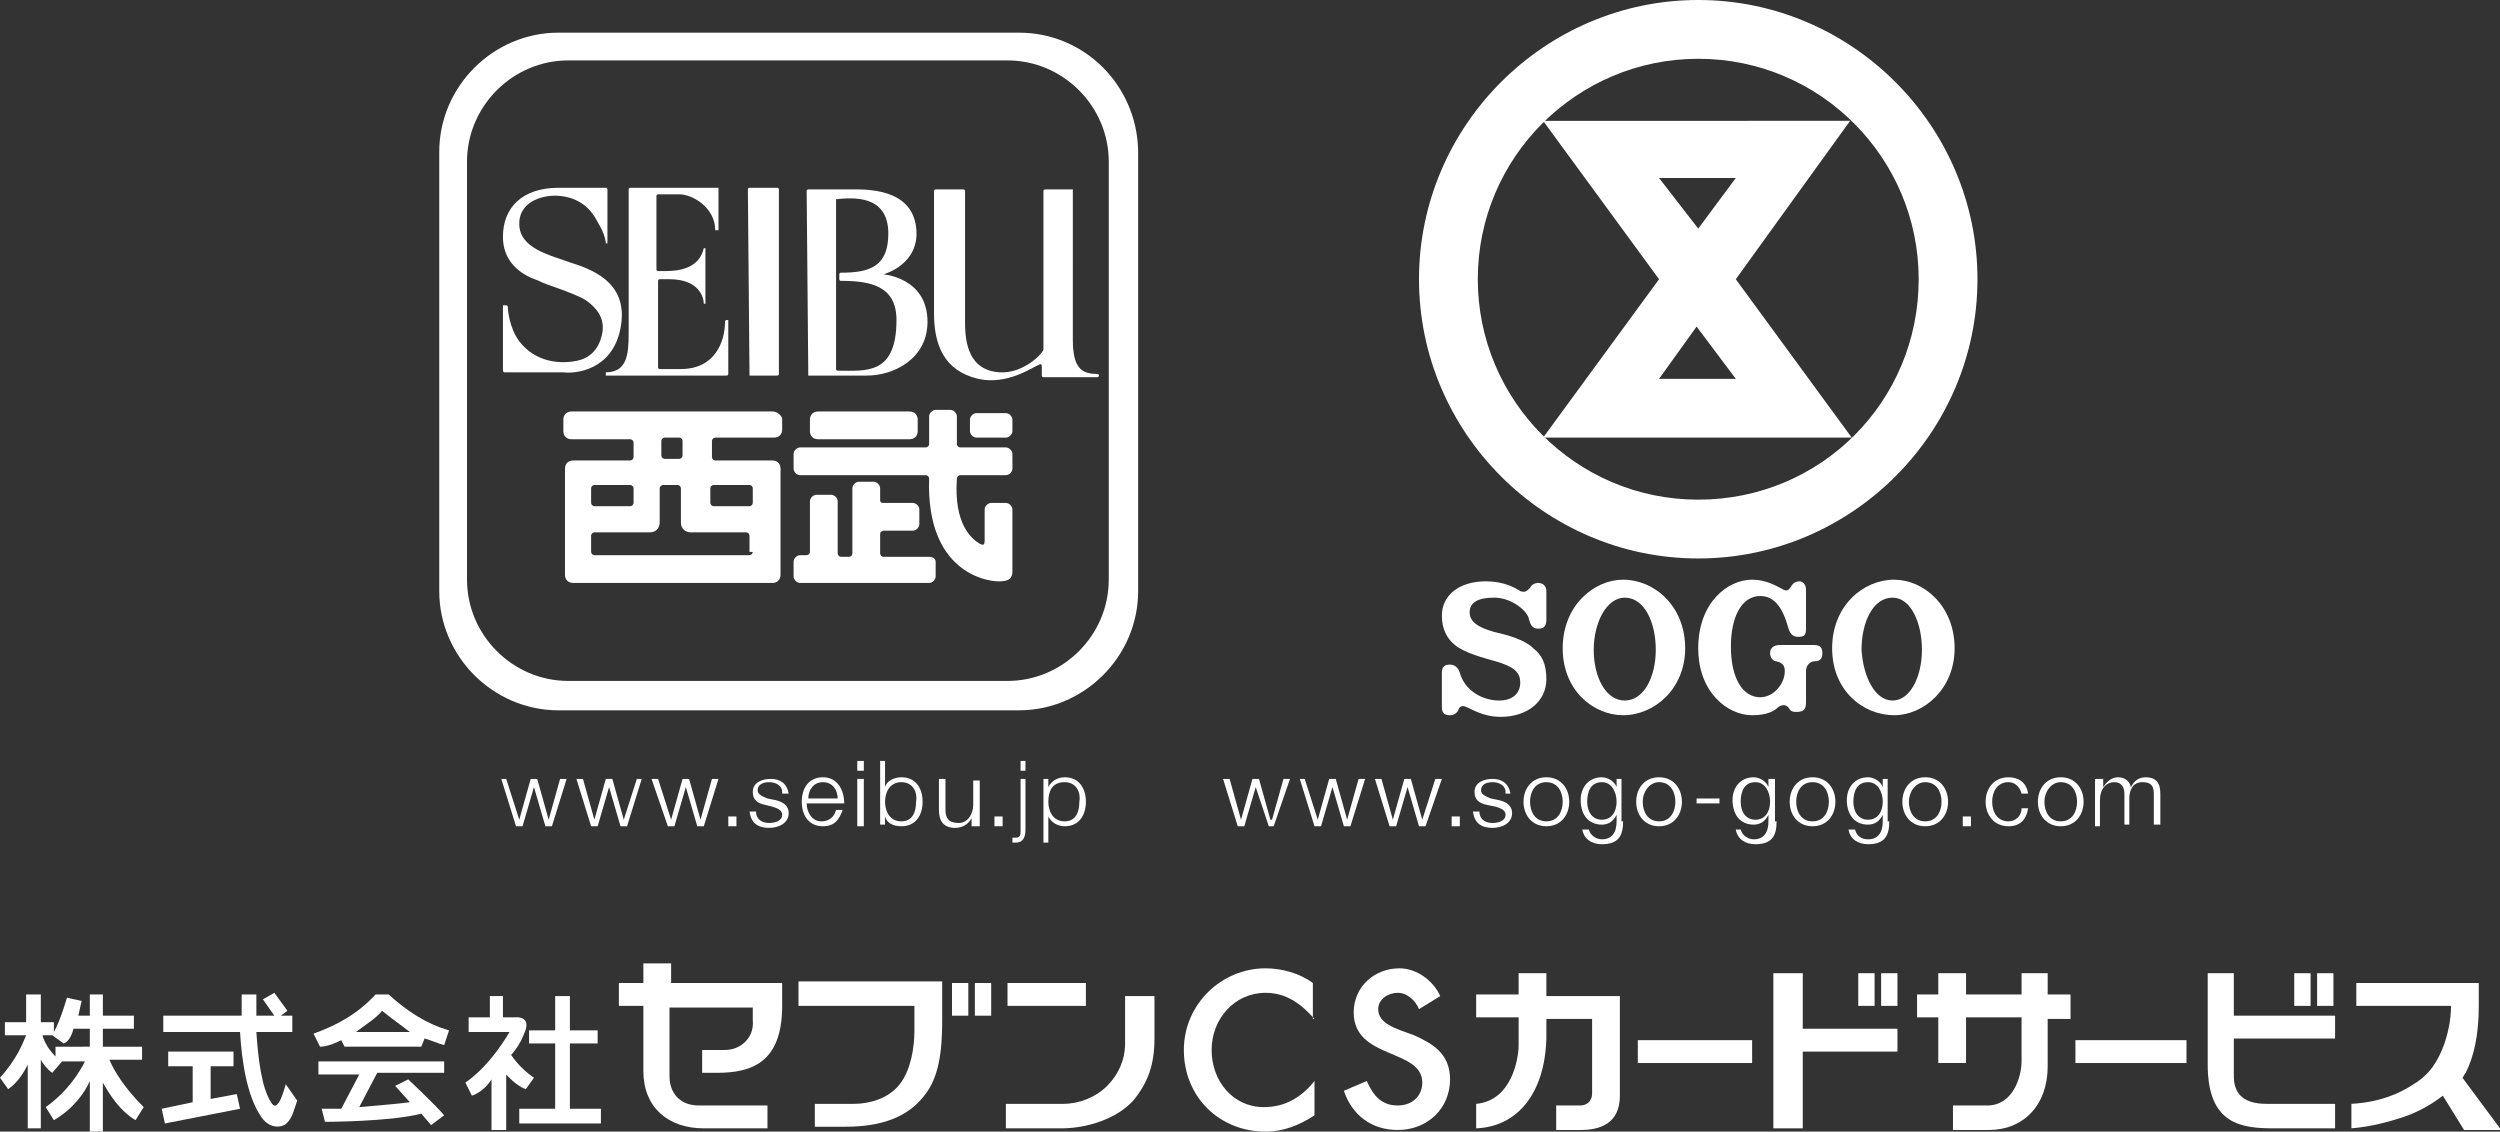 <?xml version="1.0" encoding="utf-8"?>

<svg version="1.1" id="レイヤー_1" xmlns="http://www.w3.org/2000/svg" xmlns:xlink="http://www.w3.org/1999/xlink" x="0px"
	 y="0px" viewBox="0 0 153.1 69.3" style="enable-background:new 0 0 153.1 69.3;" xml:space="preserve">
<rect x="0" y="0" width="153.1" height="69.3" fill="#333333" stroke="none"/>
<style type="text/css">
	.st0{fill:#FFFFFF;}
</style>
<g>
	<path class="st0" d="M44.4,64.3H43v1.4h0.9c2.1,0,4-0.6,4-4.1v-1.4h0h-1.7h-5.1V59h-1.7v1.2h-1.5v1.4h1.5v1.2v2.6v0.2
		c0,2.2,1.5,3.5,3.7,3.5h3.9v-1.4h-4.2c-1.2,0-1.8-0.8-1.8-1.8v-3v-1.2h5.1v0.8C46.2,63.5,45.4,64.3,44.4,64.3"/>
	<rect x="58.3" y="60.2" class="st0" width="1" height="2"/>
	<rect x="59.7" y="60.2" class="st0" width="1" height="2"/>
	<path class="st0" d="M48.9,61.6h7.1v1.5c0,1-0.2,2.4-0.9,3.3c-0.7,0.9-1.9,1.2-2.8,1.2h-2.4v1.4h1.9c2.2,0,3.8-0.6,4.8-1.9
		c0.9-1.1,1.1-2.7,1.1-4.6v-2.4h-8.8V61.6z"/>
	<rect x="61.7" y="60.2" class="st0" width="4.8" height="1.4"/>
	<path class="st0" d="M68.9,60.9v3c0,1-0.4,1.9-1.1,2.6c-0.7,0.7-1.7,1.1-2.7,1.1h-3.5v1.5H65c1.6,0,3.4-0.6,4.4-1.7
		c0.9-1.1,1.3-2.2,1.3-3.8v-2.6H68.9z"/>
	<path class="st0" d="M94.7,60.9v-1.3h-1.7v1.3h-2.6v1.4h2.6V64c0,0.8-0.4,3.4-2.6,3.6v1.5c2.5-0.1,4.2-2.1,4.3-5.5v-1.2h2.8v4.6
		c0,0.2-0.1,0.4-0.2,0.5c-0.1,0.1-0.3,0.2-0.5,0.2h-1.5v1.5h1.5c1.2,0,2.4-0.4,2.4-2.1v-6.1H94.7z"/>
	<rect x="100.3" y="63.7" class="st0" width="7" height="1.4"/>
	<rect x="113.8" y="59.6" class="st0" width="1" height="2"/>
	<rect x="115.2" y="59.6" class="st0" width="1" height="2"/>
	<polygon class="st0" points="110.4,59.6 108.6,59.6 108.6,69.1 110.4,69.1 110.4,64.4 116.2,64.4 116.2,63 110.4,63 	"/>
	<path class="st0" d="M126.8,60.9h-1.4v-1.3h-1.6v1.3h-3.4v-1.3h-1.7v1.3h-1.3v1.4h1.3v2.8h1.7v-2.8h3.4v0.4V65
		c0,0.9-0.5,2.7-2.1,2.7h-2.1v1.5h2.2c2.1,0,3.6-1.5,3.6-3.9v-2.9h1.4V60.9z"/>
	<rect x="127.1" y="63.7" class="st0" width="6.8" height="1.4"/>
	<path class="st0" d="M143,63.6v-1.4h-6.2v-2.6h-1.6v5.6c0,3.7,2.1,3.9,4.1,3.9h3.7v-1.5h-4.2c-1.6,0-2-0.8-2-1.7v-2.3H143z"/>
	<rect x="140.5" y="59.6" class="st0" width="1" height="2"/>
	<rect x="141.9" y="59.6" class="st0" width="1" height="2"/>
	<path class="st0" d="M153.1,69.1l-2.3-3.1c0.1-0.1,0.1-0.2,0.2-0.3c0.5-1,0.8-2.3,0.8-4.1h0v-1.4h-7.5v1.4h5.8
		c0,0.9-0.2,1.7-0.4,2.3c-0.4,1.1-0.9,1.9-1.9,2.5c-0.9,0.6-2.1,1.1-3.8,1.2v1.5h0l0,0c1.2-0.1,2.3-0.4,3.2-0.7
		c0.6-0.2,1.5-0.6,2.4-1.3l1.3,2.1H153.1z"/>
	<path class="st0" d="M80.5,62.4L80.5,62.4c-0.8-0.9-1.7-1.6-3-1.6c-1.9,0-3.3,1.6-3.3,3.5c0,1.9,1.3,3.5,3.2,3.5
		c1.3,0,2.3-0.6,3.1-1.6h0v2.1c-0.9,0.6-1.9,1-3,1c-2.8,0-5-2.1-5-5c0-2.8,2.3-5,5-5c1,0,2.1,0.3,2.9,0.9V62.4z"/>
	<path class="st0" d="M86.9,61.8c-0.2-0.5-0.7-1-1.3-1c-0.6,0-1.2,0.4-1.2,1c0,0.9,1.1,1.2,2.2,1.6c1.1,0.5,2.2,1.1,2.2,2.7
		c0,1.8-1.4,3.1-3.2,3.1c-1.6,0-2.8-0.9-3.3-2.4l1.4-0.6c0.4,0.9,0.9,1.5,1.9,1.5c0.9,0,1.5-0.6,1.5-1.4c0-2.1-4.2-1.4-4.2-4.3
		c0-1.6,1.3-2.7,2.8-2.7c1.1,0,2.1,0.8,2.5,1.7L86.9,61.8z"/>
	<path class="st0" d="M2.6,63.4h0.6l0.7,0.5c0.3-0.1,0.5-0.5,0.6-0.9h1v1.1H3.4v0.6C3,64.3,2.7,63.8,2.6,63.4 M6.7,64.9h2v-0.8H6.3
		V63h1.9v-0.8H6.3v-1.3H5.5v1.3H4.8C4.9,61.7,5,61.3,5,61.3l-0.9-0.2c0,0-0.4,1.4-0.8,2.1v-0.6H2.5v-1.7H1.6v1.7H0.3v0.8h1.3
		C1.4,63.9,1,64.9,0,66l0.5,0.7c0.6-0.4,1-1.1,1.2-1.5v3.9h0.8v-4.2c0.1,0.2,0.4,0.6,0.7,0.8L3.8,65c0,0,0,0-0.1,0h1.5
		c-0.3,0.6-1,1.8-2.4,2.8l0.5,0.8c1.2-0.7,1.9-1.7,2.2-2.4v3.2h0.8v-3.1c0.4,0.7,1,1.7,2,2.3l0.5-0.8C7.6,66.6,7,65.6,6.7,64.9"/>
	<polygon class="st0" points="14.5,67 12.9,67.3 12.9,65.3 14.3,65.3 14.3,64.4 10.3,64.4 10.3,65.3 11.8,65.3 11.8,67.5 9.9,67.9 
		10.1,68.8 14.7,67.9 	"/>
	<path class="st0" d="M17.5,66.4c0,0-0.3,1.1-0.5,1.2c-0.2,0.3-0.4-0.1-0.4-0.1c-0.6-0.9-0.8-2.8-0.9-4.3h2.2v-1h-0.7l0.4-0.3
		l-0.8-1.1l-0.7,0.4l0.7,1h-1.1c0-0.8,0-1.3,0-1.3h-0.9c0,0,0,0.5,0,1.3H10v1h4.7c0.1,1.7,0.4,3.9,1.3,5.2c0.4,0.6,1,0.7,1.4,0.5
		C17.8,68.7,18,68,18,68l0.2-0.6L17.5,66.4z"/>
	<path class="st0" d="M21.8,63.2c0.5-0.4,1.2-0.8,1.6-1.3c0.6,0.5,1.2,0.9,1.7,1.3H21.8L21.8,63.2L21.8,63.2z M20.9,63.7l0.2,0.4
		h4.7l0.2-0.5c0.4,0.1,0.8,0.3,1.2,0.4l0.3-0.9c-1.4-0.4-2.6-1.2-3.7-2.2H23c-1.1,1.2-2.4,1.9-3.8,2.4l0.4,0.8
		C20.1,64.1,20.7,63.8,20.9,63.7"/>
	<path class="st0" d="M27.2,65.8V65h-7.7v0.8H22l-1.1,2.1c-0.7,0-1.2,0-1.2,0l0.2,0.8c0,0,4,0,5.9-0.5l0.6,0.7l0.8-0.6
		c-0.6-0.7-2.2-2.2-2.2-2.2l-0.8,0.4l0.9,1c-0.7,0.1-2,0.2-3.1,0.3l1.1-2.1H27.2z"/>
	<polygon class="st0" points="34.9,67.9 34.9,63.9 36.6,63.9 36.6,63.1 34.9,63.1 34.9,61 34,61 34,63.1 32.4,63.1 32.4,63.9 
		34,63.9 34,67.9 31.8,67.9 31.8,68.8 36.8,68.8 36.8,67.9 	"/>
	<path class="st0" d="M31.3,64.6c0,0,0.5-0.5,0.8-1.3c0.5-1.1-0.5-1-0.5-1h-0.8v-1.3H30v1.3h-1.3v0.9h2.5c0,0-1.1,2-2.7,3.1l0.4,0.8
		c0,0,0.7-0.2,1.2-1l0,3.1h0.9v-3.4c0,0,0.6,0.7,1.2,0.9l0.5-0.7C31.8,65.4,31.3,64.6,31.3,64.6"/>
	<polygon class="st0" points="30.7,47.7 31,47.7 31.8,50.2 31.8,50.2 32.5,47.7 32.9,47.7 33.6,50.2 33.6,50.2 34.3,47.7 34.7,47.7 
		33.8,50.6 33.4,50.6 32.7,48.2 32.7,48.2 32,50.6 31.6,50.6 	"/>
	<polygon class="st0" points="35.3,47.7 35.7,47.7 36.4,50.2 36.4,50.2 37.1,47.7 37.5,47.7 38.2,50.2 38.2,50.2 39,47.7 39.3,47.7 
		38.4,50.6 38,50.6 37.3,48.2 37.3,48.2 36.6,50.6 36.2,50.6 	"/>
	<polygon class="st0" points="39.9,47.7 40.3,47.7 41.1,50.2 41.1,50.2 41.8,47.7 42.2,47.7 42.9,50.2 42.9,50.2 43.6,47.7 44,47.7 
		43.1,50.6 42.7,50.6 42,48.2 42,48.2 41.3,50.6 40.9,50.6 	"/>
	<rect x="44.6" y="50" class="st0" width="0.5" height="0.6"/>
	<path class="st0" d="M47.9,48.5c0-0.4-0.4-0.6-0.8-0.6c-0.3,0-0.7,0.1-0.7,0.5c0,0.3,0.4,0.4,0.6,0.5l0.5,0.1
		c0.4,0.1,0.8,0.3,0.8,0.8c0,0.6-0.6,0.9-1.2,0.9c-0.7,0-1.1-0.3-1.2-1h0.4c0,0.5,0.4,0.7,0.8,0.7c0.3,0,0.8-0.1,0.8-0.5
		c0-0.3-0.3-0.4-0.6-0.5l-0.4-0.1c-0.5-0.1-0.8-0.3-0.8-0.8c0-0.6,0.6-0.8,1.1-0.8c0.6,0,1,0.3,1.1,0.9H47.9z"/>
	<path class="st0" d="M51.3,48.9c0-0.5-0.3-1-0.9-1c-0.6,0-0.9,0.5-0.9,1H51.3z M49.4,49.2c0,0.5,0.3,1.1,0.9,1.1
		c0.5,0,0.8-0.3,0.9-0.7h0.4c-0.2,0.6-0.5,1-1.2,1c-0.9,0-1.3-0.7-1.3-1.5c0-0.8,0.4-1.5,1.3-1.5c0.9,0,1.3,0.8,1.3,1.6H49.4z"/>
	<path class="st0" d="M52.5,50.6h0.4v-2.9h-0.4V50.6z M52.5,47.2h0.4v-0.6h-0.4V47.2z"/>
	<path class="st0" d="M55.2,47.9c-0.7,0-1,0.6-1,1.2c0,0.6,0.3,1.2,1,1.2c0.7,0,0.9-0.6,0.9-1.2C56.2,48.5,55.9,47.9,55.2,47.9
		 M53.9,46.6h0.3v1.6h0c0.1-0.4,0.6-0.6,1-0.6c0.9,0,1.3,0.7,1.3,1.5c0,0.8-0.4,1.5-1.3,1.5c-0.5,0-0.9-0.2-1-0.6h0v0.5h-0.3V46.6z"
		/>
	<path class="st0" d="M59.8,50.6h-0.3v-0.5h0c-0.2,0.4-0.6,0.6-1,0.6c-0.7,0-1-0.4-1-1.1v-1.9h0.4v1.9c0,0.5,0.2,0.8,0.8,0.8
		c0.6,0,0.9-0.6,0.9-1.1v-1.5h0.4V50.6z"/>
	<rect x="60.9" y="50" class="st0" width="0.5" height="0.6"/>
	<path class="st0" d="M62.5,46.6h0.3v0.6h-0.3V46.6z M62.5,47.7h0.3v3.1c0,0.4-0.1,0.8-0.6,0.8c-0.1,0-0.2,0-0.2,0v-0.3
		c0.1,0,0.1,0,0.2,0c0.3,0,0.3-0.2,0.3-0.4V47.7z"/>
	<path class="st0" d="M65.2,47.9c-0.8,0-1,0.6-1,1.2c0,0.6,0.3,1.2,1,1.2c0.7,0,0.9-0.6,0.9-1.2C66.2,48.5,65.9,47.9,65.2,47.9
		 M63.9,47.7h0.3v0.5h0c0.2-0.4,0.6-0.6,1-0.6c0.9,0,1.3,0.7,1.3,1.5c0,0.8-0.4,1.5-1.3,1.5c-0.4,0-0.8-0.2-1-0.6h0v1.6h-0.3V47.7z"
		/>
	<path class="st0" d="M50.1,25.2c-0.3,0-0.5,0.2-0.5,0.5v0.7c0,0.3,0.2,0.5,0.5,0.5h5.6c0.3,0,0.5-0.2,0.5-0.5v-0.7
		c0-0.3-0.2-0.5-0.5-0.5H50.1z M61.6,26.8c0.2,0,0.4-0.2,0.4-0.4v-0.7c0-0.2-0.2-0.4-0.4-0.4h-1.8c-0.2,0-0.4,0.2-0.4,0.4v0.7
		c0,0.2,0.2,0.4,0.4,0.4H61.6z M56.9,34.1h-2.8c-0.1,0-0.2-0.1-0.2-0.2v-1.2c0-0.1,0.1-0.2,0.2-0.2h1.8c0.2,0,0.4-0.2,0.4-0.4v-0.9
		c0-0.2-0.2-0.4-0.4-0.4h-1.8c-0.2,0-0.2-0.1-0.2-0.2v-0.7c0-0.2-0.2-0.4-0.4-0.4h-0.9c-0.2,0-0.4,0.2-0.4,0.4v4
		c0,0.1-0.1,0.2-0.2,0.2h-0.5c-0.1,0-0.2-0.1-0.2-0.2v-3.2c0-0.2-0.2-0.4-0.4-0.4H50c-0.2,0-0.4,0.2-0.4,0.4v3.1
		c0,0.1-0.1,0.2-0.2,0.2H49c-0.2,0-0.4,0.2-0.4,0.4v0.9c0,0.2,0.2,0.4,0.4,0.4h7.9c0.2,0,0.4-0.2,0.4-0.4v-0.9
		C57.3,34.2,57.1,34.1,56.9,34.1 M61.6,30.8h-0.9c-0.2,0-0.4,0.2-0.4,0.4c0,0,0,1.7,0,1.9c0,0.3-0.1,0.3-0.3,0.2
		c-0.5-0.3-1.6-1.2-1.4-4c0-0.1,0.1-0.2,0.2-0.2h2.8c0.2,0,0.4-0.2,0.4-0.4v-0.9c0-0.2-0.2-0.4-0.4-0.4h-2.8c-0.1,0-0.2-0.1-0.2-0.2
		v-1.7c0-0.2-0.2-0.4-0.4-0.4h-0.9c-0.2,0-0.4,0.2-0.4,0.4v1.7c0,0.1-0.1,0.2-0.2,0.2H49c-0.2,0-0.4,0.2-0.4,0.4v0.9
		c0,0.2,0.2,0.4,0.4,0.4h7.7c0.1,0,0.2,0.1,0.2,0.2c-0.2,5.8,3.6,6.3,4.2,6.3c0.4,0,0.9,0,0.9-0.6v-3.8C62,31,61.8,30.8,61.6,30.8
		 M43.7,29.7h2.2c0.1,0,0.2,0.1,0.2,0.2v0.9c0,0.1-0.1,0.2-0.2,0.2h-2.2c-0.1,0-0.2-0.1-0.2-0.2v-0.9C43.5,29.8,43.6,29.7,43.7,29.7
		 M46.1,33.8c0,0.1-0.1,0.2-0.2,0.2h-9.5c-0.1,0-0.2-0.1-0.2-0.2v-1c0-0.1,0.1-0.2,0.2-0.2h3.4c0.4,0,0.6-0.3,0.6-0.6v-2.1
		c0-0.1,0.1-0.2,0.2-0.2h0.9c0.1,0,0.2,0.1,0.2,0.2V32c0,0.4,0.3,0.6,0.6,0.6h3.4c0.1,0,0.2,0.1,0.2,0.2V33.8z M36.2,29.9
		c0-0.1,0.1-0.2,0.2-0.2h2.2c0.1,0,0.2,0.1,0.2,0.2v0.9c0,0.1-0.1,0.2-0.2,0.2h-2.2c-0.1,0-0.2-0.1-0.2-0.2V29.9z M40.5,27
		c0-0.1,0.1-0.2,0.2-0.2h0.9c0.1,0,0.2,0.1,0.2,0.2v0.9c0,0.1-0.1,0.2-0.2,0.2h-0.9c-0.1,0-0.2-0.1-0.2-0.2V27z M47.3,25.2H35
		c-0.3,0-0.5,0.2-0.5,0.5v0.7c0,0.3,0.2,0.5,0.5,0.5h3.6c0.1,0,0.2,0.1,0.2,0.2v0.9c0,0.1-0.1,0.2-0.2,0.2h-3.5
		c-0.3,0-0.5,0.2-0.5,0.5v6.5c0,0.3,0.2,0.5,0.5,0.5h12.2c0.3,0,0.5-0.2,0.5-0.5v-6.5c0-0.3-0.2-0.5-0.5-0.5h-3.5
		c-0.1,0-0.2-0.1-0.2-0.2V27c0-0.1,0.1-0.2,0.2-0.2h3.6c0.3,0,0.5-0.2,0.5-0.5v-0.7C47.8,25.4,47.6,25.2,47.3,25.2 M65.7,11.6
		C65.7,11.6,65.7,11.6,65.7,11.6L64,11.6c0,0-0.1,0-0.1,0.1v9.7c0,0.2-1.2,1.5-2.7,1.4c-1.5-0.1-2.1-1.2-2.1-3v-8.1
		c0,0,0-0.1-0.1-0.1h-1.7c0,0-0.1,0-0.1,0.1v7.5c0,1.9,0.6,3.5,2.7,4c1.8,0.4,3.3-0.7,3.8-0.9c0,0,0.1,0,0.1,0.1V23
		c0,0,0,0.1,0.1,0.1h3.3c0,0,0.1,0,0.1-0.1c0,0,0-0.1-0.1-0.1c-1,0-1.5-0.4-1.5-2.1V11.6z M37.1,22.8C37.1,22.8,37.1,22.9,37.1,22.8
		L37.1,23c0,0,0,0,0,0h7.4c0,0,0.1,0,0.1-0.1v-3.3c0,0,0,0,0,0l-0.1,0c0,0-0.1,0-0.1,0.1c0,1.2-0.6,2.9-2.7,2.9h-1.3
		c0,0-0.1,0-0.1-0.1v-5.3c0,0,0-0.1,0.1-0.1c0.2,0,0.3,0,0.6,0c1.8,0,2.1,1.1,2.1,1.5c0,0,0,0,0,0h0.1c0,0,0,0,0,0v-3.4c0,0,0,0,0,0
		h-0.1c0,0,0,0,0,0c-0.1,0.4-0.4,1.4-2.3,1.4c-0.3,0-0.4,0-0.5,0c0,0-0.1,0-0.1-0.1v-4.5c0,0,0-0.1,0.1-0.1l1.3,0
		c0.8,0,2.2,0.8,2.2,2.2c0,0,0,0,0,0H44c0,0,0,0,0,0v-2.6c0,0,0,0,0,0h-5.4c0,0-0.1,0-0.1,0.1v8.8C38.5,21.7,38.4,22.8,37.1,22.8
		 M67.9,35.5c0,3.4-2.8,6.2-6.2,6.2H34.8c-3.4,0-6.2-2.8-6.2-6.2V9.9c0-3.4,2.8-6.2,6.2-6.2h26.9c3.4,0,6.2,2.8,6.2,6.2V35.5z
		 M62.4,2H34.2c-4,0-7.3,3.3-7.3,7.3v26.9c0,4,3.3,7.3,7.3,7.3h28.2c4,0,7.3-3.3,7.3-7.3V9.2C69.6,5.2,66.4,2,62.4,2 M51.2,12.2
		C51.2,12.1,51.2,12.1,51.2,12.2c1-0.1,3.2-0.3,3.2,2.1c0,2-1.1,2.4-2.9,2.4c0,0-0.1,0-0.1,0.1v0.3c0,0,0,0.1,0.1,0.1
		c1.8,0,3.4,0.3,3.4,2.4c0,3.4-1.9,3.1-3.6,3.1c0,0-0.1,0-0.1-0.1V12.2z M49.5,23h3.6c1.6,0,3.7-1,3.7-3.3c0-2.7-2.7-2.9-2.7-2.9
		c0,0,0,0,0,0c0,0,0,0,0,0c0,0,2.3-0.6,2-2.9c-0.3-2.4-3.1-2.3-4-2.3h-2.6c0,0-0.1,0-0.1,0.1L49.5,23C49.4,23,49.4,23,49.5,23
		 M38,20.1c0.5-2.6-1.4-3.5-3-4c-1.4-0.5-3.2-0.9-3.2-2.4c0-1.5,1.7-1.8,2.5-1.7c1,0.1,1.8,0.6,2.3,1.6c0.5,0.8,0.5,1.3,0.5,1.3
		c0,0,0,0,0,0h0.1c0,0,0,0,0,0v-3.3c0,0,0-0.1-0.1-0.1h-2.9c-2.2,0-3.4,1.2-3.4,3c0,2.1,2,2.6,2.2,2.7c0.3,0.2,2.1,0.7,2.9,1.2
		c0.7,0.5,1.1,1.1,1,1.9c-0.1,0.7-0.5,1.6-1.6,1.8c-1,0.2-2.5,0.1-3.5-1.2c-0.6-0.8-0.7-1.9-0.7-2.1c0,0,0-0.1-0.1-0.1l-0.2,0
		c0,0,0,0,0,0v4c0,0,0,0.1,0.1,0.1c1.7,0,3,0,3.6,0C35.2,22.9,37.5,22.7,38,20.1 M45.9,23h1.7c0,0,0.1,0,0.1-0.1V11.6
		c0,0,0-0.1-0.1-0.1h-1.7c0,0-0.1,0-0.1,0.1L45.9,23C45.8,23,45.8,23,45.9,23"/>
	<path class="st0" d="M91,35.6c1.1,0,1.8,0.4,2.1,0.6c0.3,0.1,0.4,0,0.6-0.2c0.1-0.2,0.3-0.3,0.5-0.3c0.3,0,0.5,0.2,0.5,0.5v1.7
		c0,0.4-0.1,0.6-0.5,0.6c-0.4,0-0.5-0.3-0.6-0.7c-0.2-0.5-1.1-1.2-2.1-1.2c-1,0-1.5,0.3-1.5,0.9c0,0.5,0.4,0.9,1.5,1.2
		c0.9,0.2,1.9,0.5,2.4,1c0.5,0.4,0.8,0.9,0.8,1.9c0,1.3-1.1,2.3-2.8,2.3c-1.1,0-1.8-0.5-2.1-0.6c-0.2-0.1-0.4-0.1-0.5,0.2
		c-0.1,0.2-0.3,0.3-0.5,0.3c-0.3,0-0.5-0.1-0.5-0.5v-2.1c0-0.4,0.2-0.5,0.5-0.5c0.3,0,0.5,0.2,0.6,0.5c0.3,1.1,1.4,1.7,2.4,1.7
		c0.9,0,1.3-0.5,1.3-1.1c0-0.7-0.5-1-1.5-1.3c-0.7-0.2-1.9-0.5-2.5-1c-0.5-0.4-0.8-1-0.8-1.8C88.3,36.5,89.3,35.6,91,35.6"/>
	<path class="st0" d="M99.5,42.9c1.2,0,1.9-1.5,1.9-3.1c0-1.7-0.7-3.2-1.9-3.2c-1.1,0-1.9,1.5-1.9,3.2
		C97.6,41.4,98.3,42.9,99.5,42.9 M95.7,39.7c0-2.6,1.9-4.2,3.7-4.2c1.9,0,3.8,1.6,3.8,4.2c0,2.5-1.9,4.1-3.8,4.1
		C97.6,43.8,95.7,42.3,95.7,39.7"/>
	<path class="st0" d="M115.9,42.9c1.1,0,1.8-1.5,1.8-3.1c0-1.7-0.7-3.2-1.8-3.2c-1.2,0-1.9,1.5-1.9,3.2
		C114.1,41.4,114.8,42.9,115.9,42.9 M112.2,39.7c0-2.6,1.9-4.2,3.8-4.2c1.8,0,3.7,1.6,3.7,4.2c0,2.5-1.9,4.1-3.7,4.1
		C114.1,43.8,112.2,42.3,112.2,39.7"/>
	<path class="st0" d="M107.3,43.8c-1.5,0-3.3-1.4-3.3-4.1c0-2.8,1.8-4.2,3.3-4.2c0.9,0,1.5,0.4,1.9,0.6c0.2,0.1,0.3,0.1,0.5-0.2
		c0.1-0.2,0.3-0.3,0.5-0.3c0.2,0,0.4,0.2,0.4,0.5v2.4c0,0.4-0.1,0.5-0.5,0.5c-0.3,0-0.5-0.2-0.6-0.6c-0.2-0.7-0.6-1.9-1.7-1.9
		c-1.1,0-1.8,1.2-1.8,3.1c0,1.9,0.7,3.1,1.8,3.1c0.8,0,1.5-0.8,1.5-1.6c0-0.3-0.1-0.5-0.5-0.6c-0.2,0-0.4-0.2-0.4-0.5
		c0-0.3,0.2-0.5,0.6-0.5h2.1c0.4,0,0.5,0.2,0.5,0.5c0,0.3-0.1,0.5-0.5,0.5c-0.2,0-0.5,0.2-0.5,0.6V43c0,0.4-0.1,0.6-0.6,0.6
		c-0.4,0-0.4-0.2-0.5-0.3c-0.1-0.1-0.3-0.2-0.6,0C108.7,43.5,108.3,43.8,107.3,43.8"/>
	<path class="st0" d="M121.1,17.1C121.1,7.7,113.4,0,104,0c-9.4,0-17.1,7.7-17.1,17.1c0,9.4,7.7,17.1,17.1,17.1
		C113.4,34.2,121.1,26.5,121.1,17.1 M104,30.6c-7.5,0-13.5-6.1-13.5-13.5c0-7.5,6.1-13.5,13.5-13.5c7.5,0,13.5,6.1,13.5,13.5
		C117.5,24.6,111.5,30.6,104,30.6"/>
	<path class="st0" d="M106.3,23.2h-4.7l2.3-3.2L106.3,23.2z M104,14l-2.4-3.1h4.7L104,14z M113.4,26.8l-7.1-9.7l7-9.7H94.5l7.1,9.7
		l-7.1,9.7H113.4z"/>
	<polygon class="st0" points="74.9,47.7 75.3,47.7 76,50.2 76,50.2 76.7,47.7 77.1,47.7 77.8,50.2 77.9,50.2 78.6,47.7 79,47.7 
		78,50.6 77.7,50.6 76.9,48.2 76.9,48.2 76.2,50.6 75.8,50.6 	"/>
	<polygon class="st0" points="79.6,47.7 79.9,47.7 80.7,50.2 80.7,50.2 81.4,47.7 81.8,47.7 82.5,50.2 82.5,50.2 83.2,47.7 
		83.6,47.7 82.7,50.6 82.3,50.6 81.6,48.2 81.6,48.2 80.9,50.6 80.5,50.6 	"/>
	<polygon class="st0" points="84.2,47.7 84.6,47.7 85.3,50.2 85.3,50.2 86,47.7 86.4,47.7 87.1,50.2 87.1,50.2 87.9,47.7 88.3,47.7 
		87.3,50.6 86.9,50.6 86.2,48.2 86.2,48.2 85.5,50.6 85.1,50.6 	"/>
	<rect x="88.9" y="50" class="st0" width="0.5" height="0.6"/>
	<path class="st0" d="M92.2,48.5c0-0.4-0.4-0.6-0.8-0.6c-0.3,0-0.7,0.1-0.7,0.5c0,0.3,0.4,0.4,0.6,0.5l0.5,0.1
		c0.4,0.1,0.8,0.3,0.8,0.8c0,0.6-0.6,0.9-1.2,0.9c-0.7,0-1.1-0.3-1.2-1h0.4c0,0.5,0.4,0.7,0.8,0.7c0.3,0,0.8-0.1,0.8-0.5
		c0-0.3-0.3-0.4-0.6-0.5l-0.5-0.1c-0.5-0.1-0.8-0.3-0.8-0.8c0-0.6,0.6-0.8,1.1-0.8c0.6,0,1,0.3,1.1,0.9H92.2z"/>
	<path class="st0" d="M93.7,49.1c0,0.6,0.3,1.2,1,1.2c0.7,0,1-0.6,1-1.2c0-0.6-0.3-1.2-1-1.2C94,47.9,93.7,48.5,93.7,49.1
		 M96.1,49.1c0,0.8-0.5,1.5-1.4,1.5c-0.9,0-1.4-0.7-1.4-1.5c0-0.8,0.5-1.5,1.4-1.5C95.6,47.6,96.1,48.3,96.1,49.1"/>
	<path class="st0" d="M99,49.1c0-0.6-0.3-1.2-0.9-1.2c-0.7,0-0.9,0.6-0.9,1.2c0,0.6,0.3,1.1,0.9,1.1C98.7,50.2,99,49.7,99,49.1
		 M99.4,50.3c0,0.9-0.3,1.4-1.3,1.4c-0.6,0-1.1-0.3-1.2-0.9h0.4c0.1,0.4,0.5,0.6,0.8,0.6c0.6,0,0.9-0.4,0.9-1.1v-0.4h0
		c-0.2,0.4-0.5,0.6-0.9,0.6c-0.9,0-1.3-0.7-1.3-1.5c0-0.8,0.5-1.4,1.3-1.4c0.4,0,0.8,0.3,0.9,0.6h0v-0.5h0.3V50.3z"/>
	<path class="st0" d="M100.6,49.1c0,0.6,0.3,1.2,1,1.2c0.7,0,1-0.6,1-1.2c0-0.6-0.3-1.2-1-1.2C101,47.9,100.6,48.5,100.6,49.1
		 M103,49.1c0,0.8-0.5,1.5-1.4,1.5c-0.9,0-1.4-0.7-1.4-1.5c0-0.8,0.5-1.5,1.4-1.5C102.5,47.6,103,48.3,103,49.1"/>
	<rect x="103.9" y="48.9" class="st0" width="1.4" height="0.3"/>
	<path class="st0" d="M108.4,49.1c0-0.6-0.3-1.2-0.9-1.2c-0.7,0-0.9,0.6-0.9,1.2c0,0.6,0.3,1.1,0.9,1.1
		C108.1,50.2,108.4,49.7,108.4,49.1 M108.8,50.3c0,0.9-0.3,1.4-1.3,1.4c-0.6,0-1.1-0.3-1.2-0.9h0.3c0.1,0.4,0.5,0.6,0.8,0.6
		c0.6,0,0.9-0.4,0.9-1.1v-0.4h0c-0.2,0.4-0.5,0.6-0.9,0.6c-0.9,0-1.3-0.7-1.3-1.5c0-0.8,0.5-1.4,1.3-1.4c0.4,0,0.8,0.3,0.9,0.6h0
		v-0.5h0.4V50.3z"/>
	<path class="st0" d="M110,49.1c0,0.6,0.3,1.2,1,1.2c0.7,0,1-0.6,1-1.2c0-0.6-0.3-1.2-1-1.2C110.3,47.9,110,48.5,110,49.1
		 M112.4,49.1c0,0.8-0.5,1.5-1.4,1.5c-0.9,0-1.4-0.7-1.4-1.5c0-0.8,0.5-1.5,1.4-1.5C111.9,47.6,112.4,48.3,112.4,49.1"/>
	<path class="st0" d="M115.3,49.1c0-0.6-0.3-1.2-0.9-1.2c-0.7,0-0.9,0.6-0.9,1.2c0,0.6,0.3,1.1,0.9,1.1
		C115,50.2,115.3,49.7,115.3,49.1 M115.7,50.3c0,0.9-0.3,1.4-1.3,1.4c-0.6,0-1.1-0.3-1.2-0.9h0.4c0.1,0.4,0.4,0.6,0.8,0.6
		c0.6,0,0.9-0.4,0.9-1.1v-0.4h0c-0.2,0.4-0.5,0.6-0.9,0.6c-0.9,0-1.3-0.7-1.3-1.5c0-0.8,0.5-1.4,1.3-1.4c0.4,0,0.8,0.3,0.9,0.6h0
		v-0.5h0.3V50.3z"/>
	<path class="st0" d="M116.9,49.1c0,0.6,0.3,1.2,1,1.2c0.7,0,1-0.6,1-1.2c0-0.6-0.3-1.2-1-1.2C117.3,47.9,116.9,48.5,116.9,49.1
		 M119.3,49.1c0,0.8-0.5,1.5-1.4,1.5c-0.9,0-1.4-0.7-1.4-1.5c0-0.8,0.5-1.5,1.4-1.5C118.8,47.6,119.3,48.3,119.3,49.1"/>
	<rect x="120.2" y="50" class="st0" width="0.5" height="0.6"/>
	<path class="st0" d="M123.8,48.6c-0.1-0.4-0.4-0.7-0.8-0.7c-0.7,0-1,0.6-1,1.2c0,0.6,0.3,1.2,1,1.2c0.4,0,0.8-0.3,0.8-0.8h0.4
		c-0.1,0.7-0.5,1.1-1.2,1.1c-0.9,0-1.4-0.7-1.4-1.5c0-0.8,0.5-1.5,1.4-1.5c0.6,0,1.1,0.3,1.2,1H123.8z"/>
	<path class="st0" d="M125.2,49.1c0,0.6,0.3,1.2,1,1.2c0.7,0,1-0.6,1-1.2c0-0.6-0.3-1.2-1-1.2C125.6,47.9,125.2,48.5,125.2,49.1
		 M127.6,49.1c0,0.8-0.5,1.5-1.4,1.5c-0.9,0-1.4-0.7-1.4-1.5c0-0.8,0.5-1.5,1.4-1.5C127.1,47.6,127.6,48.3,127.6,49.1"/>
	<path class="st0" d="M128.5,47.7h0.3v0.5h0c0.2-0.3,0.5-0.6,0.9-0.6c0.4,0,0.7,0.2,0.8,0.6c0.2-0.4,0.5-0.6,0.9-0.6
		c0.6,0,0.9,0.3,0.9,1v1.9h-0.4v-1.9c0-0.5-0.2-0.7-0.7-0.7c-0.6,0-0.8,0.5-0.8,1v1.6h-0.3v-1.9c0-0.4-0.2-0.7-0.6-0.7
		c-0.6,0-0.9,0.5-0.9,1.1v1.6h-0.3V47.7z"/>
</g>
</svg>
